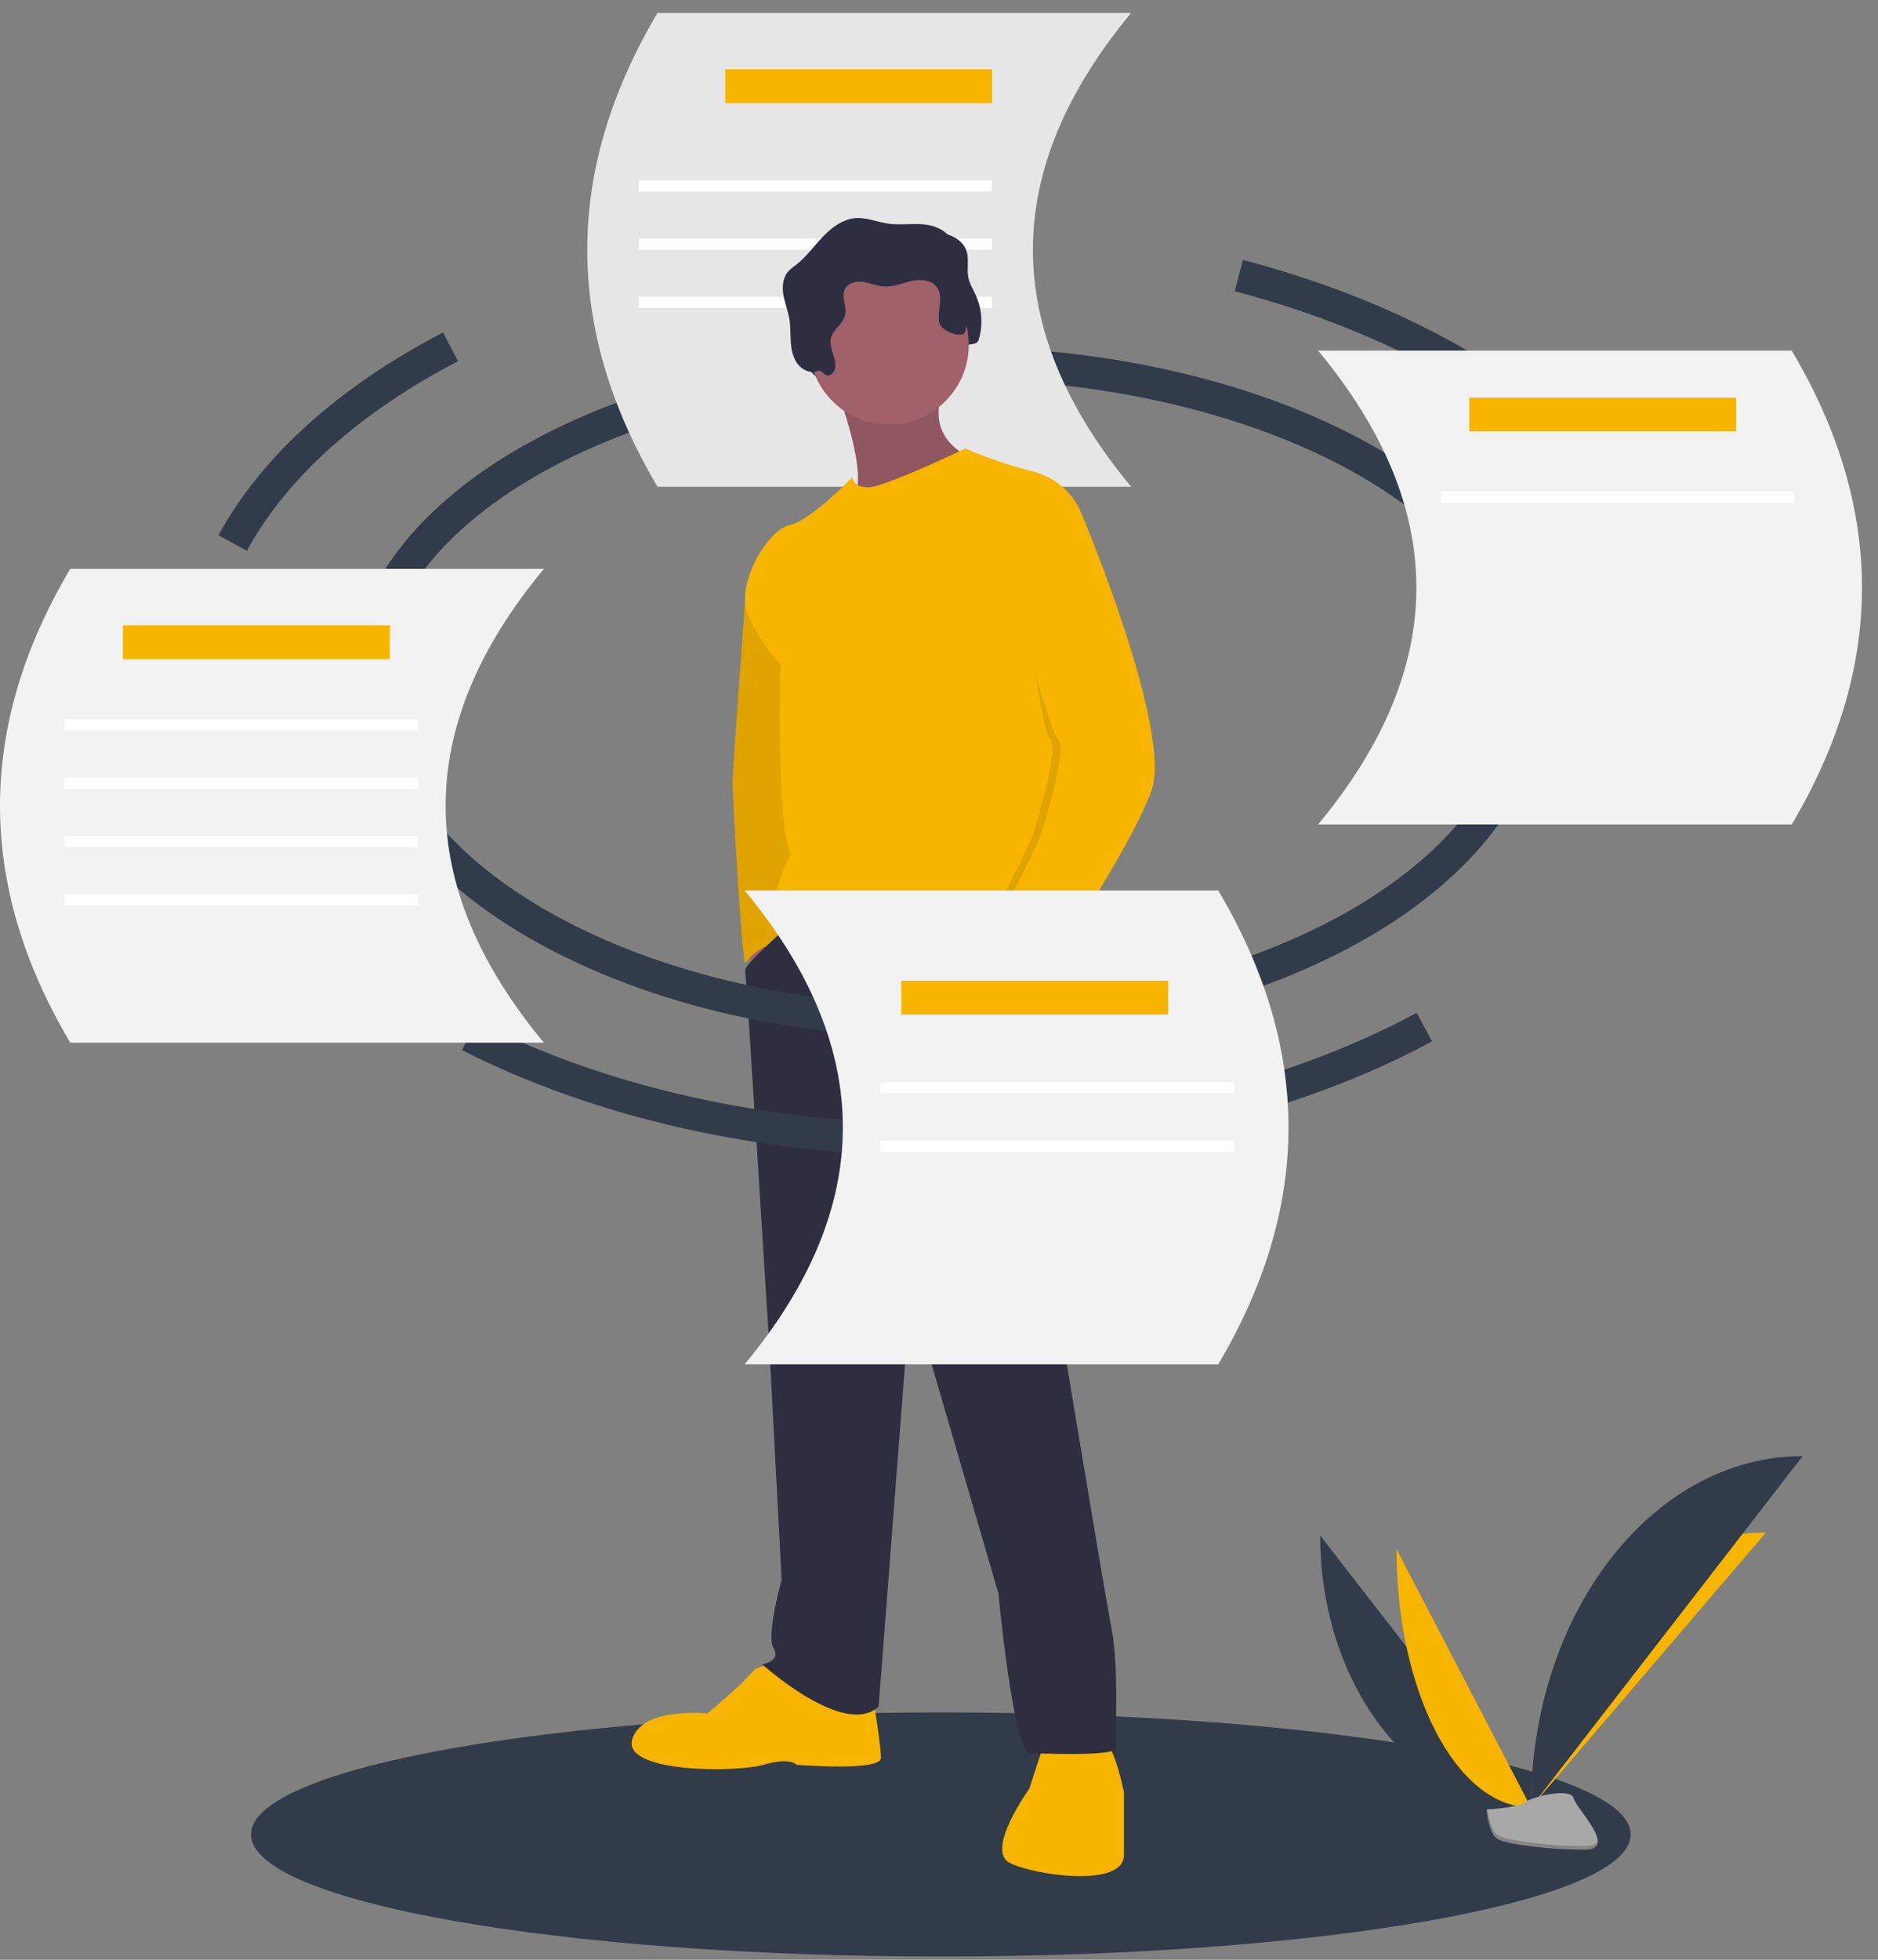 <svg xmlns="http://www.w3.org/2000/svg" width="116" height="121" viewBox="0 0 116 121" fill="none"><rect x="0" y="0" width="116" height="121" fill="#808080" stroke="none"/><g clip-path="url(#clip0_207_565)"><path d="M58.113 120.797C81.645 120.797 100.722 117.423 100.722 113.261C100.722 109.099 81.645 105.725 58.113 105.725C34.581 105.725 15.504 109.099 15.504 113.261C15.504 117.423 34.581 120.797 58.113 120.797Z" fill="#313B4A"></path><path d="M22.604 42.276C22.604 31.297 38.702 22.396 58.562 22.396C78.421 22.396 94.519 31.297 94.519 42.276" stroke="#313B4A" stroke-width="2" stroke-miterlimit="10"></path><path d="M69.868 30.051H40.614C34.828 20.299 34.828 10.548 40.614 0.797H69.868C61.778 10.548 61.778 20.299 69.868 30.051Z" fill="#E6E6E6"></path><path d="M61.278 4.279H44.793V6.369H61.278V4.279Z" fill="#F8B500"></path><path d="M61.277 11.128H39.453V11.825H61.277V11.128Z" fill="white"></path><path d="M61.277 14.727H39.453V15.424H61.277V14.727Z" fill="white"></path><path d="M61.277 18.326H39.453V19.022H61.277V18.326Z" fill="white"></path><path d="M81.547 94.806C81.547 104.083 87.368 111.591 94.561 111.591Z" fill="#313B4A"></path><path d="M94.561 111.59C94.561 102.208 101.056 94.617 109.082 94.617Z" fill="#F8B500"></path><path d="M86.262 95.647C86.262 104.459 89.974 111.591 94.561 111.591Z" fill="#F8B500"></path><path d="M94.561 111.59C94.561 99.602 102.068 89.902 111.346 89.902Z" fill="#313B4A"></path><path d="M91.823 111.709C91.823 111.709 93.668 111.652 94.224 111.256C94.781 110.86 97.063 110.387 97.201 111.022C97.339 111.658 99.975 114.182 97.891 114.198C95.808 114.215 93.05 113.874 92.495 113.536C91.94 113.198 91.823 111.709 91.823 111.709Z" fill="#A8A8A8"></path><path opacity="0.2" d="M97.928 113.977C95.845 113.994 93.087 113.653 92.532 113.314C92.109 113.057 91.941 112.133 91.884 111.707C91.845 111.708 91.823 111.709 91.823 111.709C91.823 111.709 91.94 113.197 92.495 113.535C93.05 113.874 95.808 114.215 97.891 114.198C98.493 114.193 98.7 113.979 98.689 113.662C98.605 113.854 98.376 113.973 97.928 113.977Z" fill="black"></path><path d="M51.859 23.649C52.029 23.727 52.233 23.611 52.333 23.454C52.713 22.855 52.013 22.082 52.164 21.389C52.286 20.833 52.917 20.503 53.046 19.95C53.171 19.412 52.785 18.805 53.046 18.318C53.251 17.937 53.762 17.837 54.189 17.903C54.617 17.97 55.023 18.158 55.455 18.184C56.031 18.22 56.579 17.966 57.142 17.841C57.705 17.715 58.392 17.764 58.723 18.236C59.148 18.843 58.717 19.687 58.865 20.413C58.982 20.989 59.465 21.466 59.475 22.054C59.479 22.263 58.929 22.094 58.959 22.301C58.988 22.508 58.728 22.326 58.936 22.302C59.02 22.281 59.096 22.234 59.153 22.167C59.209 22.1 59.242 22.017 59.248 21.93C59.273 21.758 59.597 21.7 59.593 21.526C59.584 21.118 60.322 21.393 60.443 21.004C60.723 20.095 60.665 19.117 60.282 18.247C60.116 17.876 59.891 17.525 59.811 17.127C59.703 16.586 59.873 16.005 59.695 15.483C59.454 14.779 58.657 14.421 57.917 14.348C57.177 14.275 56.425 14.405 55.689 14.298C55.03 14.202 54.392 13.916 53.727 13.958C52.93 14.007 52.235 14.521 51.682 15.098C51.13 15.675 50.66 16.339 50.032 16.834C49.84 16.966 49.663 17.119 49.503 17.289C49.184 17.679 49.151 18.234 49.24 18.73C49.329 19.227 49.523 19.7 49.604 20.198C49.681 20.665 49.658 21.143 49.691 21.616C49.724 22.088 49.822 22.575 50.106 22.954C50.221 23.109 50.368 23.236 50.539 23.325C50.709 23.413 50.897 23.462 51.09 23.468C51.223 23.471 51.335 23.351 51.469 23.382C51.637 23.421 51.71 23.581 51.859 23.649Z" fill="#2F2E41"></path><path d="M46.166 58.001L46.659 61.032L47.646 59.692L47.082 57.648L46.166 58.001Z" fill="#A0616A"></path><path d="M46.8 35.094L46.023 37.142C46.023 37.142 45.25 47.57 45.25 48.345C45.25 49.12 45.814 59.058 46.025 59.481C46.025 59.481 46.941 58.142 48.139 58.353C49.338 58.565 48.844 54.829 48.844 54.829L49.972 45.596L49.761 40.944L46.8 35.094Z" fill="#F8B500"></path><path opacity="0.1" d="M46.8 35.094L46.023 37.142C46.023 37.142 45.25 47.57 45.25 48.345C45.25 49.12 45.814 59.058 46.025 59.481C46.025 59.481 46.941 58.142 48.139 58.353C49.338 58.565 48.844 54.829 48.844 54.829L49.972 45.596L49.761 40.944L46.8 35.094Z" fill="black"></path><path d="M51.593 23.817C51.593 23.817 53.919 29.737 52.58 30.865C51.241 31.993 60.051 28.962 60.051 28.962L59.84 28.187C59.84 28.187 56.95 27.059 58.359 23.817C59.769 20.575 51.593 23.817 51.593 23.817Z" fill="#A0616A"></path><path opacity="0.1" d="M51.593 23.817C51.593 23.817 53.919 29.737 52.58 30.865C51.241 31.993 60.051 28.962 60.051 28.962L59.84 28.187C59.84 28.187 56.95 27.059 58.359 23.817C59.769 20.575 51.593 23.817 51.593 23.817Z" fill="black"></path><path d="M47.928 102.898C47.928 102.898 46.941 102.616 46.378 103.321C45.814 104.026 43.699 105.788 43.699 105.788C43.699 105.788 39.611 105.365 39.047 107.409C38.484 109.453 45.461 109.453 47.153 108.959C48.844 108.466 49.197 108.959 49.197 108.959C49.197 108.959 54.413 109.382 54.413 108.537C54.413 107.691 53.919 104.801 53.919 104.801L47.928 102.898Z" fill="#F8B500"></path><path d="M64.492 107.62L63.575 110.439C63.575 110.439 60.826 114.245 62.377 115.021C63.928 115.796 69.425 116.571 69.425 114.527V110.651C69.425 110.651 68.861 107.902 68.297 107.62C67.734 107.338 64.492 107.62 64.492 107.62Z" fill="#F8B500"></path><path d="M48.926 56.969C48.926 56.969 45.955 59.551 46.025 59.904C46.096 60.256 47.505 82.881 47.505 82.881L48.281 97.541C48.281 97.541 47.294 100.995 47.787 101.77C48.281 102.545 47.082 102.757 47.082 102.757C47.082 102.757 52.157 107.338 54.272 105.365L56.245 79.78L61.672 98.387C61.672 98.387 62.588 108.254 63.646 108.254C64.703 108.254 69.002 108.466 68.932 107.902C68.861 107.338 69.143 103.039 68.65 100.501C68.156 97.964 64.844 77.877 64.844 77.877C64.844 77.877 64.559 60.656 65.301 59.047C66.042 57.437 64.914 55.745 64.914 55.745L59.981 53.842L54.06 54.547L48.926 56.969Z" fill="#2F2E41"></path><path d="M54.906 26.213C57.631 26.213 59.84 24.004 59.84 21.279C59.84 18.555 57.631 16.346 54.906 16.346C52.181 16.346 49.972 18.555 49.972 21.279C49.972 24.004 52.181 26.213 54.906 26.213Z" fill="#A0616A"></path><path d="M66.888 31.922C66.644 31.233 66.233 30.614 65.692 30.122C65.151 29.63 64.496 29.28 63.787 29.103C62.365 28.745 60.974 28.274 59.628 27.693C59.628 27.693 54.624 30.09 53.637 30.09C52.65 30.09 52.65 29.455 52.65 29.455C52.65 29.455 50.113 32.134 48.774 32.416C47.435 32.698 45.461 36.01 46.166 37.843C46.645 39.018 47.338 40.093 48.21 41.014C48.21 41.014 47.928 50.882 48.844 52.715C48.844 52.715 46.589 57.014 48.703 57.296C50.818 57.578 58.923 56.591 60.333 57.578C61.743 58.565 64.35 57.366 64.703 58.706C65.055 60.045 65.831 60.327 65.831 60.327C65.831 60.327 67.029 58.423 66.324 57.296C65.619 56.168 66.888 31.922 66.888 31.922Z" fill="#F8B500"></path><path d="M61.672 58.424L60.544 59.129C60.544 59.129 61.743 63.287 62.236 63.428C62.729 63.569 63.891 59.872 63.891 59.872L61.672 58.424Z" fill="#A0616A"></path><path d="M51.014 23.156C51.183 23.234 51.387 23.118 51.487 22.96C51.867 22.361 51.167 21.589 51.319 20.895C51.44 20.34 52.071 20.01 52.2 19.456C52.325 18.919 51.939 18.312 52.2 17.825C52.405 17.444 52.916 17.343 53.344 17.41C53.771 17.477 54.177 17.665 54.609 17.691C55.185 17.727 55.734 17.473 56.297 17.348C56.859 17.222 57.546 17.271 57.877 17.743C58.302 18.35 57.871 19.194 58.019 19.919C58.137 20.496 59.476 20.9 59.598 20.51C59.877 19.602 59.82 18.624 59.436 17.754C59.271 17.383 59.045 17.032 58.966 16.633C58.857 16.092 59.028 15.512 58.849 14.99C58.608 14.286 57.811 13.928 57.071 13.855C56.331 13.782 55.579 13.912 54.843 13.805C54.184 13.709 53.546 13.423 52.882 13.464C52.084 13.514 51.39 14.028 50.837 14.605C50.284 15.182 49.815 15.846 49.187 16.34C48.995 16.473 48.817 16.625 48.658 16.796C48.338 17.186 48.305 17.741 48.394 18.237C48.483 18.733 48.677 19.207 48.759 19.704C48.836 20.172 48.812 20.65 48.845 21.122C48.878 21.595 48.976 22.082 49.261 22.461C49.375 22.616 49.523 22.742 49.693 22.831C49.863 22.92 50.052 22.969 50.244 22.974C50.377 22.978 50.489 22.858 50.624 22.889C50.792 22.928 50.865 23.088 51.014 23.156Z" fill="#2F2E41"></path><path opacity="0.1" d="M64.104 33.156L66.394 31.922C66.394 31.922 71.963 45.173 70.624 48.838C69.284 52.503 64.139 60.045 64.139 60.045C64.139 60.045 60.051 59.199 60.474 58.353C60.897 57.507 63.646 52.08 63.857 51.375C64.069 50.671 65.478 46.089 64.844 45.596C64.21 45.102 62.976 33.649 62.976 33.649L64.104 33.156Z" fill="black"></path><path d="M64.068 31.147L66.888 31.922C66.888 31.922 72.456 45.173 71.117 48.838C69.778 52.503 64.632 60.045 64.632 60.045C64.632 60.045 60.544 59.199 60.967 58.353C61.39 57.507 64.139 52.08 64.35 51.375C64.562 50.67 65.971 46.089 65.337 45.596C64.703 45.102 61.672 32.909 61.672 32.909L64.068 31.147Z" fill="#F8B500"></path><path d="M94.519 42.276C94.519 53.787 78.421 63.118 58.562 63.118C38.702 63.118 22.604 53.787 22.604 42.276" stroke="#313B4A" stroke-width="2" stroke-miterlimit="10"></path><path d="M87.979 63.414C79.941 67.749 69.454 70.372 57.981 70.372C46.982 70.372 36.888 67.961 28.99 63.941" stroke="#313B4A" stroke-width="2" stroke-miterlimit="10"></path><path d="M76.519 17.015C91.815 21.036 102.709 29.879 103.722 40.295" stroke="#313B4A" stroke-width="2" stroke-miterlimit="10"></path><path d="M14.372 33.525C16.949 28.788 21.657 24.619 27.826 21.416" stroke="#313B4A" stroke-width="2" stroke-miterlimit="10"></path><path d="M45.994 84.233H75.248C81.034 74.481 81.034 64.73 75.248 54.979H45.994C54.084 64.73 54.084 74.481 45.994 84.233Z" fill="#F2F2F2"></path><path d="M72.158 60.551H55.673V62.641H72.158V60.551Z" fill="#F8B500"></path><path d="M76.221 66.82H54.397V67.516H76.221V66.82Z" fill="white"></path><path d="M76.221 70.418H54.397V71.115H76.221V70.418Z" fill="white"></path><path d="M33.593 64.376H4.339C-1.446 54.625 -1.446 44.874 4.339 35.123H33.593C25.503 44.874 25.503 54.625 33.593 64.376Z" fill="#F2F2F2"></path><path d="M24.074 38.605H7.59V40.695H24.074V38.605Z" fill="#F8B500"></path><path d="M25.815 44.41H3.991V45.106H25.815V44.41Z" fill="white"></path><path d="M25.815 48.008H3.991V48.705H25.815V48.008Z" fill="white"></path><path d="M25.815 51.607H3.991V52.303H25.815V51.607Z" fill="white"></path><path d="M25.815 55.206H3.991V55.902H25.815V55.206Z" fill="white"></path><path d="M81.418 50.901H110.672C116.458 41.15 116.458 31.399 110.672 21.648H81.418C89.509 31.399 89.509 41.15 81.418 50.901Z" fill="#F2F2F2"></path><path d="M107.234 24.55H90.749V26.639H107.234V24.55Z" fill="#F8B500"></path><path d="M110.833 30.354H89.008V31.05H110.833V30.354Z" fill="white"></path></g><defs><clipPath id="clip0_207_565"><rect width="115.012" height="120" fill="white" transform="translate(0 0.797)"></rect></clipPath></defs></svg>